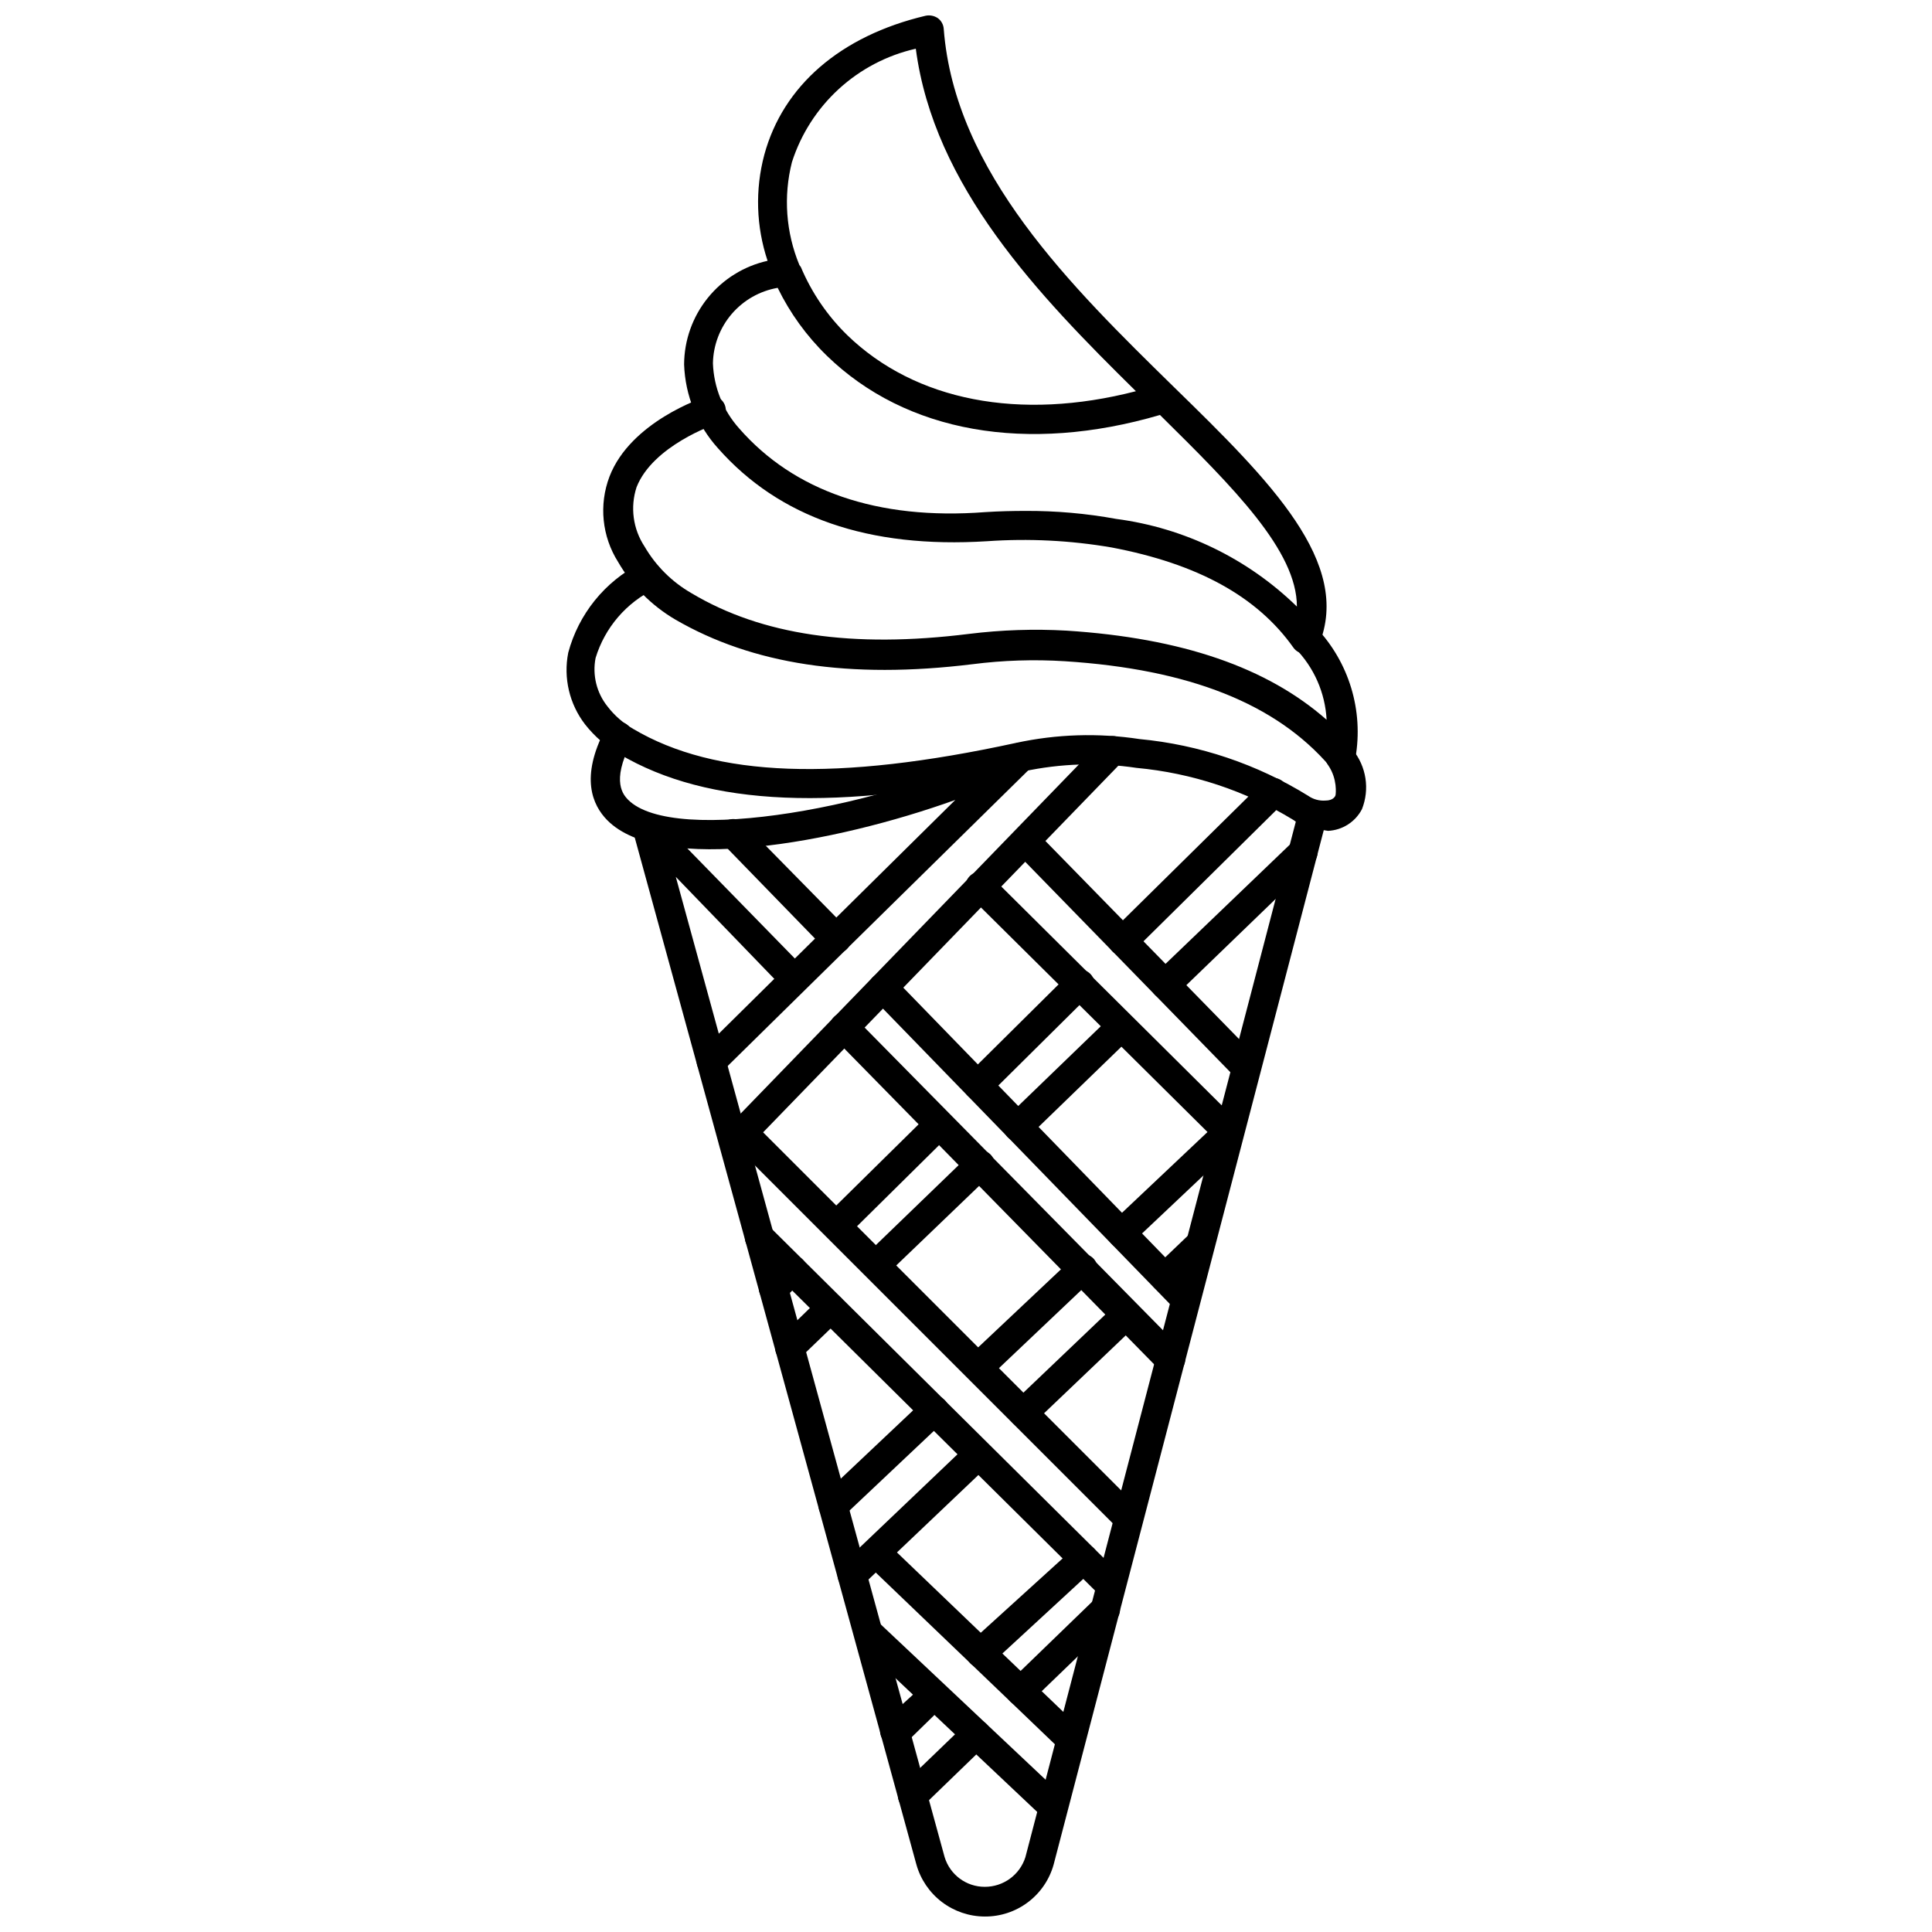 <?xml version="1.0" encoding="UTF-8"?>
<!-- Uploaded to: ICON Repo, www.svgrepo.com, Generator: ICON Repo Mixer Tools -->
<svg width="800px" height="800px" version="1.1" viewBox="144 144 512 512" xmlns="http://www.w3.org/2000/svg">
 <defs>
  <clipPath id="b">
   <path d="m325 148.09h171v169.91h-171z"/>
  </clipPath>
  <clipPath id="a">
   <path d="m311 355h185v296.9h-185z"/>
  </clipPath>
 </defs>
 <g clip-path="url(#b)">
  <path d="m489.9 317.26c-1.258-0.004-2.434-0.621-3.148-1.652-9.605-13.539-25.348-22.199-48.176-26.527h-0.004c-10.887-1.867-21.961-2.422-32.984-1.652-31.488 1.969-55.105-6.297-71.32-24.641-5.512-6.113-8.688-13.973-8.973-22.199 0.027-6.41 2.231-12.617 6.25-17.609 4.016-4.992 9.613-8.473 15.871-9.863-3.035-9.082-3.336-18.852-0.867-28.105 4.961-18.262 20.152-31.488 42.746-36.84 1.117-0.23 2.281-0.004 3.227 0.629 0.918 0.668 1.492 1.707 1.574 2.836 2.914 38.102 33.852 68.328 61.086 95.016 25.586 24.953 47.23 46.523 38.336 68.25h0.004c-0.555 1.293-1.754 2.191-3.148 2.359zm-74.156-37.863c8.078-0.039 16.145 0.672 24.09 2.125 18.039 2.375 34.832 10.52 47.859 23.223 0-14.801-16.766-31.488-36.289-50.773-35.188 10.312-67.305 4.723-88.324-15.742v-0.004c-5.332-5.184-9.727-11.258-12.988-17.945-4.738 0.82-9.039 3.266-12.172 6.914-3.133 3.648-4.894 8.273-4.988 13.078 0.234 6.418 2.711 12.547 7.004 17.32 14.406 16.453 36.449 24.324 65.184 22.121 3.699-0.238 7.32-0.316 10.625-0.316zm-59.512-64.629c2.852 6.766 7.027 12.898 12.281 18.027 18.027 17.477 45.738 22.828 76.516 14.879-25.898-25.504-53.531-54.238-58.332-90.766-15.496 3.508-27.98 14.945-32.828 30.07-2.293 9.055-1.602 18.609 1.969 27.238z"/>
 </g>
 <path d="m499.34 348.44c-1.121 0.008-2.188-0.484-2.914-1.34-14.25-16.609-37.234-25.742-70.219-27.867-8.164-0.516-16.363-0.25-24.48 0.789-32.746 4.016-58.332 0-78.719-11.809-6.305-3.688-11.539-8.949-15.195-15.273-4.293-6.773-5.141-15.176-2.281-22.672 5.59-14.484 24.641-20.859 25.504-21.098v0.004c0.996-0.406 2.113-0.379 3.086 0.07 0.973 0.453 1.715 1.293 2.043 2.316 0.332 1.02 0.219 2.133-0.305 3.07-0.527 0.938-1.418 1.609-2.461 1.863 0 0-16.375 5.59-20.703 16.609-1.73 5.297-0.949 11.094 2.125 15.742 2.992 5.137 7.281 9.398 12.438 12.359 18.578 11.098 42.586 14.641 73.523 10.785 8.59-1.062 17.258-1.355 25.898-0.863 30.543 1.969 53.137 9.762 68.879 23.617l0.004-0.004c-0.371-7.129-3.34-13.879-8.348-18.969-0.738-0.727-1.156-1.719-1.156-2.758 0-1.035 0.418-2.027 1.156-2.754 1.531-1.5 3.981-1.5 5.512 0 8.789 9.23 12.676 22.082 10.469 34.637-0.168 1.531-1.211 2.824-2.676 3.305-0.375 0.156-0.773 0.234-1.18 0.238z"/>
 <path d="m494.46 363.95c-2.836-0.133-5.57-1.09-7.871-2.758-12.578-7.656-26.742-12.34-41.406-13.695-9.973-1.496-20.133-1.176-29.992 0.945-49.516 10.707-83.523 9.289-106.98-4.566-3.523-2.012-6.625-4.684-9.133-7.871-4.18-5.402-5.816-12.352-4.484-19.051 2.734-10.207 9.652-18.781 19.047-23.617 1.848-1.086 4.227-0.469 5.316 1.379 1.086 1.848 0.469 4.227-1.379 5.312-7.582 3.644-13.293 10.297-15.742 18.344-0.883 4.531 0.266 9.223 3.148 12.828 1.863 2.43 4.191 4.461 6.848 5.984 21.727 12.832 53.922 14.012 101.39 3.699 10.762-2.34 21.863-2.688 32.75-1.023 15.863 1.5 31.164 6.648 44.711 15.035 1.332 0.934 2.945 1.379 4.566 1.262 2.047 0 2.598-1.102 2.676-1.418s0.551-4.25-1.891-7.871h0.004c-0.664-0.855-0.938-1.949-0.758-3.012 0.184-1.066 0.801-2.008 1.711-2.594 0.906-0.586 2.019-0.766 3.062-0.492 1.047 0.27 1.93 0.969 2.438 1.926 1.77 2.168 2.93 4.773 3.359 7.539 0.43 2.769 0.109 5.598-0.918 8.203-1.758 3.375-5.176 5.562-8.977 5.746z"/>
 <path d="m332.54 429.2c-1.043 0.012-2.043-0.414-2.754-1.18-0.738-0.711-1.152-1.691-1.152-2.715 0-1.027 0.414-2.004 1.152-2.719l67.383-66.598c-32.195 11.57-78.012 19.836-92.262 5.352-3.938-4.016-7.164-11.336-0.551-24.008 1.039-1.863 3.359-2.59 5.277-1.652 0.914 0.484 1.598 1.316 1.891 2.309 0.297 0.992 0.184 2.059-0.316 2.965-5.352 10.312-1.891 13.777-0.789 14.957 12.121 12.281 68.645 2.047 102.34-14.719 1.738-0.859 3.844-0.324 4.961 1.258 1.074 1.547 0.875 3.644-0.473 4.961l-82.027 80.688c-0.715 0.699-1.676 1.098-2.676 1.102z"/>
 <g clip-path="url(#a)">
  <path d="m404.96 651.9c-4.106-0.016-8.09-1.371-11.359-3.856-3.266-2.488-5.633-5.969-6.746-9.918l-75.176-274.11c-0.246-1.625 0.566-3.227 2.023-3.988 1.453-0.766 3.234-0.523 4.43 0.602l39.359 40.305c1.254 1.555 1.117 3.805-0.312 5.191-1.43 1.391-3.684 1.461-5.195 0.164l-28.891-29.914 71.242 259.78c1.422 4.676 5.734 7.875 10.625 7.871 4.934 0.02 9.305-3.168 10.785-7.871l72.422-277.33c0.578-2.039 2.664-3.258 4.723-2.754 0.996 0.258 1.844 0.902 2.359 1.789 0.52 0.887 0.66 1.941 0.398 2.934l-72.422 277.33c-1.109 3.981-3.496 7.492-6.801 9.98-3.301 2.492-7.328 3.824-11.465 3.793z"/>
 </g>
 <path d="m454 508.08c-1.062-0.004-2.082-0.43-2.832-1.18l-86.199-87.855c-0.742-0.723-1.16-1.715-1.16-2.754 0-1.035 0.418-2.027 1.16-2.754 0.711-0.738 1.691-1.152 2.715-1.152 1.023 0 2.004 0.414 2.715 1.152l86.594 87.852c1.5 1.531 1.5 3.981 0 5.512-0.789 0.793-1.875 1.219-2.992 1.18z"/>
 <path d="m338.36 450.54c-1.539-0.047-2.91-0.996-3.504-2.418-0.594-1.426-0.301-3.062 0.75-4.191l100.45-103.68c1.48-1.543 3.93-1.598 5.473-0.117 1.543 1.477 1.598 3.926 0.117 5.469l-100.52 103.75c-0.711 0.766-1.711 1.195-2.758 1.18z"/>
 <path d="m458.17 492.1c-1.062-0.004-2.082-0.426-2.832-1.18l-80.137-82.5c-1.48-1.543-1.426-3.992 0.117-5.473 1.543-1.477 3.992-1.426 5.469 0.121l80.141 82.496c1.488 1.504 1.488 3.93 0 5.434-0.727 0.734-1.727 1.133-2.758 1.102z"/>
 <path d="m365.44 396.69c-1.047 0.012-2.047-0.414-2.758-1.18l-27.078-27.867c-0.719-0.73-1.121-1.719-1.113-2.742 0.008-1.027 0.422-2.008 1.152-2.731 1.523-1.5 3.973-1.48 5.473 0.039l27.395 27.867c1.047 1.133 1.34 2.769 0.746 4.195-0.59 1.422-1.961 2.367-3.504 2.418z"/>
 <path d="m474.15 430.7c-1.039-0.016-2.027-0.438-2.754-1.18l-58.488-59.984c-1.254-1.551-1.117-3.805 0.312-5.191 1.43-1.391 3.684-1.461 5.195-0.164l58.566 59.906h0.004c1.5 1.531 1.5 3.981 0 5.512-0.77 0.719-1.785 1.113-2.836 1.102z"/>
 <path d="m442.98 550.12c-1.023-0.023-2-0.414-2.758-1.102l-102.34-102.34c-1.488-1.504-1.488-3.93 0-5.434 1.531-1.5 3.981-1.5 5.512 0l102.34 102.34v0.004c1.5 1.527 1.5 3.977 0 5.508-0.758 0.672-1.742 1.035-2.754 1.023z"/>
 <path d="m438.34 567.99c-1.031 0.031-2.031-0.367-2.758-1.102l-93.047-92.184c-1.52-1.52-1.52-3.988 0-5.508 1.523-1.523 3.992-1.523 5.512 0l92.969 92.18c1.117 1.094 1.461 2.754 0.875 4.203-0.586 1.449-1.988 2.398-3.551 2.41z"/>
 <path d="m403.15 435.5c-1.047 0.016-2.047-0.414-2.758-1.18-1.5-1.531-1.5-3.981 0-5.512l27-26.766 0.004 0.004c1.527-1.5 3.981-1.5 5.508 0 0.742 0.723 1.16 1.719 1.16 2.754 0 1.035-0.418 2.031-1.16 2.754l-27 26.766c-0.703 0.773-1.711 1.203-2.754 1.18z"/>
 <path d="m348.99 489.27c-1.023-0.008-2.008-0.402-2.754-1.102-1.504-1.531-1.504-3.981 0-5.508l4.961-4.879-0.004-0.004c0.727-0.738 1.719-1.156 2.754-1.156 1.039 0 2.031 0.418 2.758 1.156 0.734 0.711 1.152 1.691 1.152 2.715 0 1.027-0.418 2.004-1.152 2.719l-4.879 4.961-0.004-0.004c-0.766 0.719-1.781 1.113-2.832 1.102z"/>
 <path d="m365.68 472.73c-1.043 0.016-2.043-0.414-2.754-1.18-1.492-1.504-1.492-3.926 0-5.43l27.156-26.766c1.523-1.5 3.973-1.484 5.473 0.039 1.5 1.52 1.48 3.969-0.039 5.469l-27 26.688c-0.723 0.793-1.762 1.227-2.836 1.18z"/>
 <path d="m441.56 397.24c-1.023-0.008-2.008-0.402-2.754-1.102-1.5-1.531-1.5-3.981 0-5.512l39.91-39.359c1.504-1.488 3.93-1.488 5.434 0 1.5 1.531 1.5 3.981 0 5.512l-39.832 39.359h-0.004c-0.734 0.719-1.727 1.117-2.754 1.102z"/>
 <path d="m452.82 408.82c-1.043 0.012-2.047-0.418-2.754-1.184-0.742-0.723-1.16-1.719-1.16-2.754s0.418-2.031 1.16-2.754l36.523-35.031c1.523-1.5 3.973-1.484 5.473 0.039 1.5 1.523 1.48 3.973-0.039 5.473l-36.527 35.266c-0.738 0.645-1.695 0.98-2.676 0.945z"/>
 <path d="m376.38 483.13c-1.062-0.004-2.082-0.43-2.836-1.184-1.5-1.531-1.5-3.981 0-5.508l27.473-26.527 0.004-0.004c1.52-1.449 3.91-1.449 5.43 0 0.742 0.727 1.156 1.719 1.156 2.758 0 1.035-0.414 2.027-1.156 2.754l-27.711 26.605c-0.641 0.621-1.473 1.008-2.359 1.105z"/>
 <path d="m353.32 505.09c-1.043 0.012-2.043-0.414-2.754-1.18-0.734-0.711-1.152-1.691-1.152-2.715 0-1.027 0.418-2.008 1.152-2.719l10.863-10.547c1.52-1.5 3.973-1.484 5.473 0.039 1.5 1.52 1.48 3.973-0.043 5.469l-10.941 10.547v0.004c-0.691 0.688-1.621 1.082-2.598 1.102z"/>
 <path d="m413.85 446.52c-1.062-0.004-2.082-0.43-2.832-1.184-1.5-1.527-1.5-3.977 0-5.508l27.551-26.609c1.551-1.254 3.801-1.117 5.191 0.312 1.391 1.43 1.461 3.684 0.164 5.199l-27.551 26.688h-0.004c-0.676 0.664-1.57 1.055-2.519 1.102z"/>
 <path d="m403.46 510.21c-1.062-0.004-2.082-0.426-2.832-1.18-0.742-0.727-1.16-1.719-1.16-2.758 0-1.035 0.418-2.027 1.16-2.754l27.473-25.898c0.719-0.809 1.742-1.277 2.824-1.297 1.082-0.016 2.121 0.426 2.863 1.211 0.742 0.789 1.121 1.852 1.043 2.93-0.078 1.078-0.605 2.074-1.457 2.746l-27.395 25.977c-0.691 0.629-1.582 0.992-2.519 1.023z"/>
 <path d="m441.25 474.78c-1.062 0.027-2.078-0.438-2.754-1.258-0.734-0.711-1.152-1.691-1.152-2.715 0-1.023 0.418-2.004 1.152-2.719l25.504-24.09-62.977-62.426 0.004 0.004c-0.738-0.711-1.152-1.691-1.152-2.715 0-1.023 0.414-2.004 1.152-2.719 1.527-1.5 3.977-1.5 5.508 0l65.652 65.18v0.004c0.734 0.73 1.16 1.719 1.184 2.754-0.035 1.051-0.492 2.043-1.262 2.754l-28.418 26.844c-0.652 0.652-1.52 1.047-2.441 1.102z"/>
 <path d="m364.81 547.05c-1.066 0.027-2.082-0.438-2.758-1.258-1.488-1.504-1.488-3.93 0-5.434l26.844-25.348c0.711-0.734 1.691-1.152 2.715-1.152 1.027 0 2.004 0.418 2.719 1.152 0.738 0.727 1.156 1.719 1.156 2.758 0 1.035-0.418 2.027-1.156 2.754l-26.766 25.27c-0.707 0.777-1.703 1.23-2.754 1.258z"/>
 <path d="m415.27 522.41c-1.074-0.035-2.09-0.484-2.832-1.262-1.492-1.504-1.492-3.926 0-5.43l27.238-25.977-0.004-0.004c0.727-0.738 1.719-1.156 2.758-1.156 1.035 0 2.027 0.418 2.754 1.156 0.734 0.715 1.152 1.691 1.152 2.719 0 1.023-0.418 2.004-1.152 2.715l-27.238 25.977c-0.699 0.746-1.656 1.195-2.676 1.262z"/>
 <path d="m452.82 486.59c-1.074-0.031-2.09-0.484-2.836-1.258-0.734-0.711-1.148-1.691-1.148-2.715 0-1.027 0.414-2.004 1.148-2.719l8.973-8.582 0.004 0.004c0.723-0.742 1.719-1.16 2.754-1.16s2.031 0.418 2.754 1.16c0.738 0.711 1.152 1.691 1.152 2.715 0 1.023-0.414 2.004-1.152 2.715l-8.973 8.582c-0.699 0.746-1.656 1.195-2.676 1.258z"/>
 <path d="m369.93 565.31c-1.062-0.004-2.082-0.43-2.832-1.184-0.742-0.723-1.156-1.719-1.156-2.754s0.414-2.031 1.156-2.754l33.613-32.039c1.602-1.137 3.793-0.922 5.141 0.504 1.348 1.43 1.438 3.629 0.211 5.164l-33.613 31.961v-0.004c-0.684 0.656-1.574 1.043-2.519 1.105z"/>
 <path d="m427.71 608.77c-1.004 0-1.965-0.395-2.676-1.102l-51.406-49.277 0.004-0.004c-1.5-1.531-1.5-3.981 0-5.508 1.504-1.492 3.926-1.492 5.43 0l51.406 49.277c1.5 1.531 1.5 3.981 0 5.512-0.727 0.734-1.727 1.133-2.758 1.102z"/>
 <path d="m422.98 626.63c-0.969 0.02-1.902-0.348-2.598-1.023l-49.043-46.289v0.004c-1.328-1.496-1.293-3.758 0.078-5.211s3.629-1.617 5.195-0.379l49.043 46.207c0.742 0.727 1.16 1.719 1.16 2.758 0 1.035-0.418 2.027-1.16 2.754-0.711 0.715-1.668 1.137-2.676 1.18z"/>
 <path d="m404.01 586.02c-1.098-0.012-2.148-0.465-2.91-1.262-1.5-1.531-1.5-3.981 0-5.508l27.395-24.875v-0.004c0.711-0.734 1.691-1.148 2.715-1.148 1.023 0 2.004 0.414 2.715 1.148 1.492 1.504 1.492 3.93 0 5.434l-27.316 25.191c-0.703 0.66-1.633 1.023-2.598 1.023z"/>
 <path d="m381.18 606.72c-1.082 0.004-2.113-0.453-2.832-1.262-1.492-1.504-1.492-3.926 0-5.43l10.547-9.605c1.586-1.23 3.852-1.039 5.211 0.441 1.355 1.48 1.352 3.754-0.016 5.227l-9.84 9.605c-0.828 0.766-1.945 1.137-3.07 1.023z"/>
 <path d="m414.56 596.09c-1.066 0-2.082-0.426-2.836-1.18-1.488-1.504-1.488-3.93 0-5.434l22.043-21.332c0.699-0.902 1.754-1.457 2.891-1.52 1.141-0.066 2.25 0.367 3.047 1.184 0.793 0.82 1.195 1.941 1.098 3.078-0.098 1.137-0.684 2.176-1.602 2.848l-22.043 21.254c-0.688 0.695-1.621 1.094-2.598 1.102z"/>
 <path d="m385.91 623.8c-1.062-0.004-2.082-0.43-2.832-1.18-1.5-1.531-1.5-3.981 0-5.512l16.926-16.297c1.543-1.477 3.992-1.426 5.469 0.121 1.48 1.543 1.426 3.992-0.117 5.469l-16.848 16.297c-0.695 0.68-1.621 1.074-2.598 1.102z"/>
</svg>